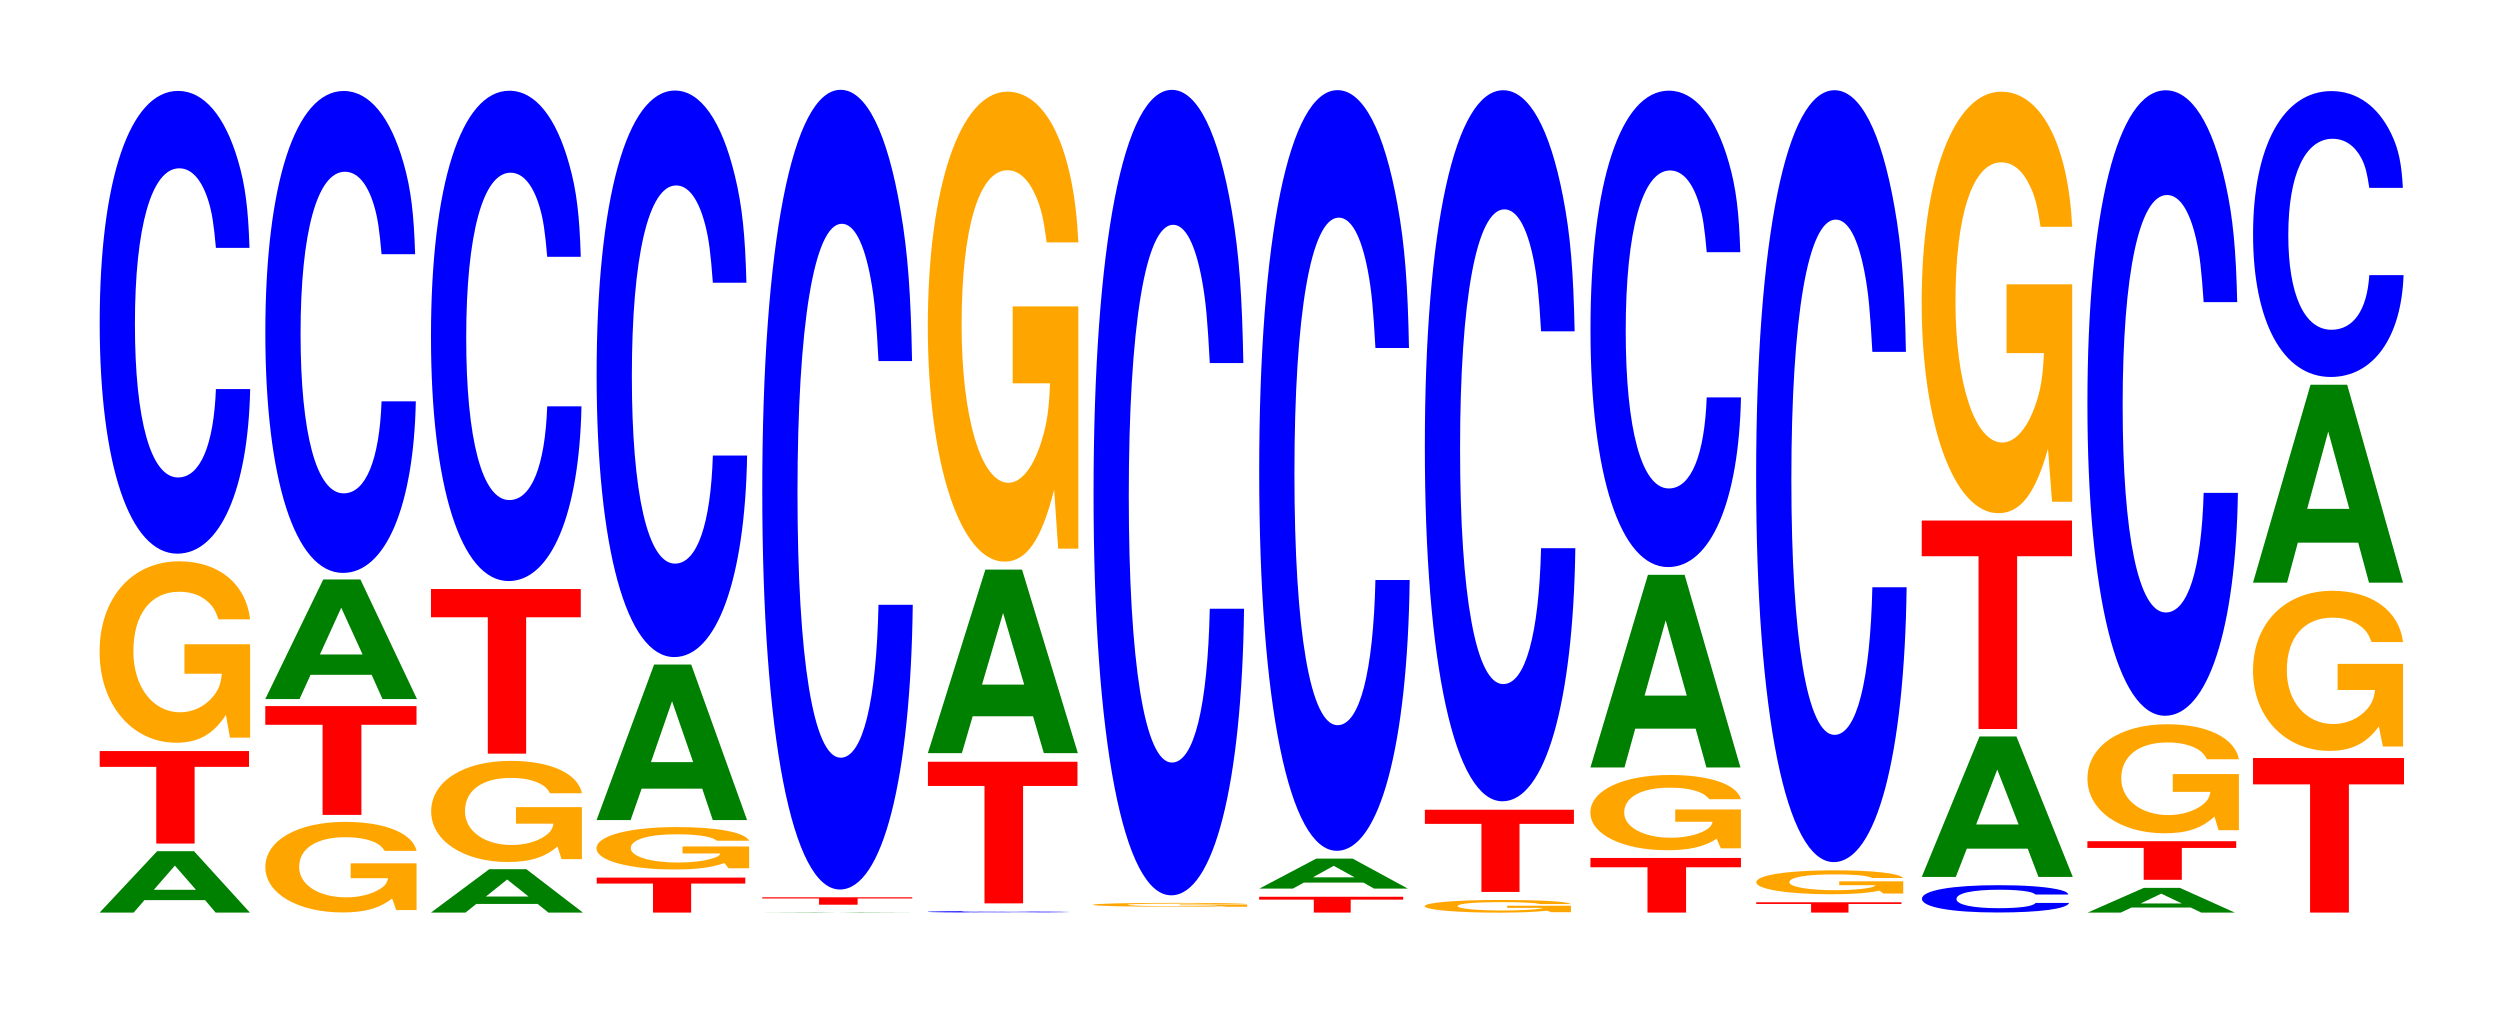 <?xml version="1.0" encoding="UTF-8"?>
<svg xmlns="http://www.w3.org/2000/svg" xmlns:xlink="http://www.w3.org/1999/xlink" width="163pt" height="66pt" viewBox="0 0 163 66" version="1.1">
<defs>
<g>
<symbol overflow="visible" id="glyph0-0">
<path style="stroke:none;" d="M 7.25 -0.812 L 7.938 0 L 10.172 0 L 6.531 -4 L 4.125 -4 L 0.375 0 L 2.594 0 L 3.297 -0.812 Z M 6.656 -1.484 L 3.906 -1.484 L 5.281 -3.062 Z M 6.656 -1.484 "/>
</symbol>
<symbol overflow="visible" id="glyph1-0">
<path style="stroke:none;" d="M 6.422 -5 L 9.969 -5 L 9.969 -6.031 L 0.234 -6.031 L 0.234 -5 L 3.922 -5 L 3.922 0 L 6.422 0 Z M 6.422 -5 "/>
</symbol>
<symbol overflow="visible" id="glyph2-0">
<path style="stroke:none;" d="M 10.422 -6.062 L 6.141 -6.062 L 6.141 -4.141 L 8.578 -4.141 C 8.516 -3.5 8.375 -3.109 8.047 -2.703 C 7.516 -2.031 6.719 -1.625 5.859 -1.625 C 4.094 -1.625 2.812 -3.266 2.812 -5.594 C 2.812 -8.016 3.938 -9.484 5.797 -9.484 C 6.562 -9.484 7.203 -9.266 7.688 -8.812 C 8 -8.531 8.156 -8.266 8.359 -7.688 L 10.422 -7.688 C 10.156 -10 8.375 -11.469 5.797 -11.469 C 2.719 -11.469 0.609 -9.078 0.609 -5.562 C 0.609 -2.141 2.719 0.359 5.609 0.359 C 7.047 0.359 8.016 -0.188 8.844 -1.453 L 9.109 0.031 L 10.422 0.031 Z M 10.422 -6.062 "/>
</symbol>
<symbol overflow="visible" id="glyph3-0">
<path style="stroke:none;" d="M 10.438 -19.031 C 10.359 -21.531 10.172 -23.109 9.688 -24.734 C 8.828 -27.656 7.453 -29.266 5.781 -29.266 C 2.641 -29.266 0.672 -23.469 0.672 -14.141 C 0.672 -4.891 2.625 0.906 5.734 0.906 C 8.5 0.906 10.344 -3.234 10.484 -9.828 L 8.25 -9.828 C 8.109 -6.156 7.219 -4.062 5.781 -4.062 C 4.016 -4.062 2.969 -7.781 2.969 -14.062 C 2.969 -20.422 4.062 -24.219 5.859 -24.219 C 6.656 -24.219 7.312 -23.5 7.75 -22.125 C 8 -21.328 8.109 -20.578 8.25 -19.031 Z M 10.438 -19.031 "/>
</symbol>
<symbol overflow="visible" id="glyph4-0">
<path style="stroke:none;" d="M 10.484 -3.031 L 6.188 -3.031 L 6.188 -2.062 L 8.625 -2.062 C 8.562 -1.75 8.422 -1.547 8.094 -1.359 C 7.562 -1.016 6.75 -0.812 5.906 -0.812 C 4.109 -0.812 2.828 -1.625 2.828 -2.797 C 2.828 -4 3.969 -4.734 5.844 -4.734 C 6.609 -4.734 7.25 -4.625 7.75 -4.406 C 8.047 -4.266 8.219 -4.125 8.406 -3.844 L 10.484 -3.844 C 10.219 -5 8.422 -5.734 5.828 -5.734 C 2.734 -5.734 0.625 -4.531 0.625 -2.781 C 0.625 -1.062 2.75 0.172 5.656 0.172 C 7.094 0.172 8.062 -0.094 8.891 -0.734 L 9.156 0.016 L 10.484 0.016 Z M 10.484 -3.031 "/>
</symbol>
<symbol overflow="visible" id="glyph5-0">
<path style="stroke:none;" d="M 6.5 -5.875 L 10.094 -5.875 L 10.094 -7.094 L 0.234 -7.094 L 0.234 -5.875 L 3.969 -5.875 L 3.969 0 L 6.5 0 Z M 6.5 -5.875 "/>
</symbol>
<symbol overflow="visible" id="glyph6-0">
<path style="stroke:none;" d="M 7.312 -1.578 L 8.016 0 L 10.266 0 L 6.578 -7.797 L 4.156 -7.797 L 0.375 0 L 2.609 0 L 3.328 -1.578 Z M 6.719 -2.906 L 3.938 -2.906 L 5.328 -5.953 Z M 6.719 -2.906 "/>
</symbol>
<symbol overflow="visible" id="glyph7-0">
<path style="stroke:none;" d="M 10.438 -19.828 C 10.359 -22.406 10.172 -24.062 9.688 -25.75 C 8.828 -28.781 7.453 -30.469 5.781 -30.469 C 2.641 -30.469 0.672 -24.422 0.672 -14.719 C 0.672 -5.094 2.625 0.953 5.734 0.953 C 8.5 0.953 10.344 -3.375 10.484 -10.234 L 8.25 -10.234 C 8.109 -6.422 7.219 -4.234 5.781 -4.234 C 4.016 -4.234 2.969 -8.109 2.969 -14.641 C 2.969 -21.266 4.062 -25.203 5.859 -25.203 C 6.656 -25.203 7.312 -24.469 7.75 -23.031 C 8 -22.203 8.109 -21.422 8.25 -19.828 Z M 10.438 -19.828 "/>
</symbol>
<symbol overflow="visible" id="glyph8-0">
<path style="stroke:none;" d="M 7.328 -0.562 L 8.031 0 L 10.281 0 L 6.594 -2.828 L 4.172 -2.828 L 0.375 0 L 2.625 0 L 3.328 -0.562 Z M 6.734 -1.047 L 3.953 -1.047 L 5.344 -2.156 Z M 6.734 -1.047 "/>
</symbol>
<symbol overflow="visible" id="glyph9-0">
<path style="stroke:none;" d="M 10.453 -3.375 L 6.156 -3.375 L 6.156 -2.297 L 8.594 -2.297 C 8.547 -1.953 8.391 -1.734 8.078 -1.516 C 7.547 -1.125 6.734 -0.906 5.875 -0.906 C 4.109 -0.906 2.828 -1.812 2.828 -3.109 C 2.828 -4.469 3.953 -5.281 5.828 -5.281 C 6.594 -5.281 7.234 -5.156 7.719 -4.906 C 8.031 -4.75 8.188 -4.609 8.375 -4.281 L 10.453 -4.281 C 10.188 -5.578 8.391 -6.391 5.812 -6.391 C 2.719 -6.391 0.625 -5.047 0.625 -3.094 C 0.625 -1.188 2.734 0.203 5.625 0.203 C 7.078 0.203 8.047 -0.109 8.859 -0.812 L 9.125 0.016 L 10.453 0.016 Z M 10.453 -3.375 "/>
</symbol>
<symbol overflow="visible" id="glyph10-0">
<path style="stroke:none;" d="M 6.438 -8.891 L 10 -8.891 L 10 -10.734 L 0.234 -10.734 L 0.234 -8.891 L 3.938 -8.891 L 3.938 0 L 6.438 0 Z M 6.438 -8.891 "/>
</symbol>
<symbol overflow="visible" id="glyph11-0">
<path style="stroke:none;" d="M 10.438 -20.172 C 10.359 -22.812 10.172 -24.484 9.688 -26.188 C 8.828 -29.297 7.453 -31 5.781 -31 C 2.641 -31 0.672 -24.859 0.672 -14.984 C 0.672 -5.188 2.625 0.969 5.734 0.969 C 8.5 0.969 10.344 -3.438 10.484 -10.422 L 8.25 -10.422 C 8.109 -6.531 7.219 -4.312 5.781 -4.312 C 4.016 -4.312 2.969 -8.25 2.969 -14.891 C 2.969 -21.641 4.062 -25.656 5.859 -25.656 C 6.656 -25.656 7.312 -24.891 7.75 -23.438 C 8 -22.594 8.109 -21.797 8.25 -20.172 Z M 10.438 -20.172 "/>
</symbol>
<symbol overflow="visible" id="glyph12-0">
<path style="stroke:none;" d="M 6.391 -1.891 L 9.922 -1.891 L 9.922 -2.281 L 0.234 -2.281 L 0.234 -1.891 L 3.906 -1.891 L 3.906 0 L 6.391 0 Z M 6.391 -1.891 "/>
</symbol>
<symbol overflow="visible" id="glyph13-0">
<path style="stroke:none;" d="M 10.578 -1.422 L 6.234 -1.422 L 6.234 -0.969 L 8.703 -0.969 C 8.641 -0.812 8.5 -0.734 8.172 -0.641 C 7.625 -0.469 6.812 -0.375 5.953 -0.375 C 4.156 -0.375 2.859 -0.766 2.859 -1.312 C 2.859 -1.875 4 -2.219 5.891 -2.219 C 6.656 -2.219 7.312 -2.172 7.812 -2.062 C 8.125 -2 8.281 -1.938 8.484 -1.797 L 10.578 -1.797 C 10.312 -2.344 8.5 -2.688 5.875 -2.688 C 2.75 -2.688 0.625 -2.125 0.625 -1.297 C 0.625 -0.5 2.766 0.078 5.703 0.078 C 7.156 0.078 8.141 -0.047 8.969 -0.344 L 9.234 0 L 10.578 0 Z M 10.578 -1.422 "/>
</symbol>
<symbol overflow="visible" id="glyph14-0">
<path style="stroke:none;" d="M 7.266 -2.047 L 7.953 0 L 10.188 0 L 6.547 -10.141 L 4.125 -10.141 L 0.375 0 L 2.594 0 L 3.312 -2.047 Z M 6.672 -3.781 L 3.922 -3.781 L 5.297 -7.75 Z M 6.672 -3.781 "/>
</symbol>
<symbol overflow="visible" id="glyph15-0">
<path style="stroke:none;" d="M 10.438 -23.297 C 10.359 -26.344 10.172 -28.281 9.688 -30.266 C 8.828 -33.844 7.453 -35.828 5.781 -35.828 C 2.641 -35.828 0.672 -28.719 0.672 -17.312 C 0.672 -6 2.625 1.109 5.734 1.109 C 8.5 1.109 10.344 -3.969 10.484 -12.031 L 8.25 -12.031 C 8.109 -7.547 7.219 -4.984 5.781 -4.984 C 4.016 -4.984 2.969 -9.531 2.969 -17.203 C 2.969 -25 4.062 -29.641 5.859 -29.641 C 6.656 -29.641 7.312 -28.766 7.75 -27.078 C 8 -26.109 8.109 -25.188 8.25 -23.297 Z M 10.438 -23.297 "/>
</symbol>
<symbol overflow="visible" id="glyph16-0">
<path style="stroke:none;" d="M 7.234 0 L 10.156 0 L 6.516 -0.016 L 4.125 -0.016 L 0.375 0 Z M 6.656 0 L 3.906 0 L 5.281 -0.016 Z M 6.656 0 "/>
</symbol>
<symbol overflow="visible" id="glyph17-0">
<path style="stroke:none;" d="M 6.453 -0.406 L 10.016 -0.406 L 10.016 -0.484 L 0.234 -0.484 L 0.234 -0.406 L 3.938 -0.406 L 3.938 0 L 6.453 0 Z M 6.453 -0.406 "/>
</symbol>
<symbol overflow="visible" id="glyph18-0">
<path style="stroke:none;" d="M 10.438 -32.891 C 10.359 -37.203 10.172 -39.922 9.688 -42.719 C 8.828 -47.781 7.453 -50.578 5.781 -50.578 C 2.641 -50.578 0.672 -40.547 0.672 -24.438 C 0.672 -8.469 2.625 1.562 5.734 1.562 C 8.5 1.562 10.344 -5.594 10.484 -17 L 8.25 -17 C 8.109 -10.641 7.219 -7.031 5.781 -7.031 C 4.016 -7.031 2.969 -13.438 2.969 -24.297 C 2.969 -35.281 4.062 -41.844 5.859 -41.844 C 6.656 -41.844 7.312 -40.609 7.75 -38.219 C 8 -36.859 8.109 -35.562 8.25 -32.891 Z M 10.438 -32.891 "/>
</symbol>
<symbol overflow="visible" id="glyph19-0">
<path style="stroke:none;" d="M 9.938 -0.062 C 9.859 -0.062 9.672 -0.062 9.219 -0.078 C 8.406 -0.078 7.094 -0.094 5.5 -0.094 C 2.5 -0.094 0.641 -0.078 0.641 -0.047 C 0.641 -0.016 2.484 0 5.453 0 C 8.078 0 9.844 -0.016 9.969 -0.031 L 7.844 -0.031 C 7.719 -0.016 6.859 -0.016 5.5 -0.016 C 3.812 -0.016 2.828 -0.031 2.828 -0.047 C 2.828 -0.062 3.859 -0.078 5.578 -0.078 C 6.328 -0.078 6.953 -0.078 7.375 -0.062 C 7.609 -0.062 7.719 -0.062 7.844 -0.062 Z M 9.938 -0.062 "/>
</symbol>
<symbol overflow="visible" id="glyph20-0">
<path style="stroke:none;" d="M 6.438 -7.656 L 9.984 -7.656 L 9.984 -9.234 L 0.234 -9.234 L 0.234 -7.656 L 3.922 -7.656 L 3.922 0 L 6.438 0 Z M 6.438 -7.656 "/>
</symbol>
<symbol overflow="visible" id="glyph21-0">
<path style="stroke:none;" d="M 7.234 -2.406 L 7.938 0 L 10.156 0 L 6.516 -11.969 L 4.125 -11.969 L 0.375 0 L 2.594 0 L 3.297 -2.406 Z M 6.656 -4.469 L 3.906 -4.469 L 5.281 -9.141 Z M 6.656 -4.469 "/>
</symbol>
<symbol overflow="visible" id="glyph22-0">
<path style="stroke:none;" d="M 10.422 -15.719 L 6.141 -15.719 L 6.141 -10.703 L 8.578 -10.703 C 8.516 -9.062 8.375 -8.062 8.047 -7.016 C 7.516 -5.25 6.719 -4.219 5.859 -4.219 C 4.094 -4.219 2.812 -8.469 2.812 -14.484 C 2.812 -20.781 3.938 -24.594 5.797 -24.594 C 6.562 -24.594 7.203 -23.984 7.688 -22.828 C 8 -22.094 8.156 -21.422 8.359 -19.891 L 10.422 -19.891 C 10.156 -25.906 8.375 -29.719 5.797 -29.719 C 2.719 -29.719 0.609 -23.5 0.609 -14.406 C 0.609 -5.531 2.719 0.922 5.609 0.922 C 7.047 0.922 8.016 -0.484 8.844 -3.766 L 9.109 0.078 L 10.422 0.078 Z M 10.422 -15.719 "/>
</symbol>
<symbol overflow="visible" id="glyph23-0">
<path style="stroke:none;" d="M 10.672 -0.141 L 6.281 -0.141 L 6.281 -0.094 L 8.781 -0.094 C 8.719 -0.078 8.562 -0.062 8.234 -0.062 C 7.688 -0.047 6.875 -0.031 6 -0.031 C 4.188 -0.031 2.875 -0.078 2.875 -0.125 C 2.875 -0.172 4.031 -0.203 5.938 -0.203 C 6.719 -0.203 7.375 -0.203 7.875 -0.188 C 8.188 -0.188 8.359 -0.188 8.547 -0.172 L 10.672 -0.172 C 10.391 -0.219 8.562 -0.25 5.922 -0.25 C 2.781 -0.25 0.625 -0.203 0.625 -0.125 C 0.625 -0.047 2.797 0 5.75 0 C 7.219 0 8.203 0 9.047 -0.031 L 9.312 0 L 10.672 0 Z M 10.672 -0.141 "/>
</symbol>
<symbol overflow="visible" id="glyph24-0">
<path style="stroke:none;" d="M 10.438 -33.125 C 10.359 -37.453 10.172 -40.203 9.688 -43.031 C 8.828 -48.109 7.453 -50.938 5.781 -50.938 C 2.641 -50.938 0.672 -40.828 0.672 -24.609 C 0.672 -8.516 2.625 1.578 5.734 1.578 C 8.5 1.578 10.344 -5.641 10.484 -17.109 L 8.25 -17.109 C 8.109 -10.719 7.219 -7.078 5.781 -7.078 C 4.016 -7.078 2.969 -13.547 2.969 -24.469 C 2.969 -35.531 4.062 -42.141 5.859 -42.141 C 6.656 -42.141 7.312 -40.891 7.75 -38.484 C 8 -37.109 8.109 -35.812 8.25 -33.125 Z M 10.438 -33.125 "/>
</symbol>
<symbol overflow="visible" id="glyph25-0">
<path style="stroke:none;" d="M 6.188 -0.844 L 9.609 -0.844 L 9.609 -1.031 L 0.219 -1.031 L 0.219 -0.844 L 3.781 -0.844 L 3.781 0 L 6.188 0 Z M 6.188 -0.844 "/>
</symbol>
<symbol overflow="visible" id="glyph26-0">
<path style="stroke:none;" d="M 7.156 -0.391 L 7.844 0 L 10.047 0 L 6.453 -1.953 L 4.078 -1.953 L 0.375 0 L 2.562 0 L 3.266 -0.391 Z M 6.578 -0.734 L 3.859 -0.734 L 5.219 -1.484 Z M 6.578 -0.734 "/>
</symbol>
<symbol overflow="visible" id="glyph27-0">
<path style="stroke:none;" d="M 10.438 -31.281 C 10.359 -35.375 10.172 -37.969 9.688 -40.625 C 8.828 -45.438 7.453 -48.094 5.781 -48.094 C 2.641 -48.094 0.672 -38.547 0.672 -23.234 C 0.672 -8.047 2.625 1.5 5.734 1.5 C 8.5 1.5 10.344 -5.328 10.484 -16.156 L 8.25 -16.156 C 8.109 -10.125 7.219 -6.688 5.781 -6.688 C 4.016 -6.688 2.969 -12.781 2.969 -23.109 C 2.969 -33.562 4.062 -39.781 5.859 -39.781 C 6.656 -39.781 7.312 -38.625 7.75 -36.344 C 8 -35.047 8.109 -33.812 8.25 -31.281 Z M 10.438 -31.281 "/>
</symbol>
<symbol overflow="visible" id="glyph28-0">
<path style="stroke:none;" d="M 10.125 -0.422 L 5.969 -0.422 L 5.969 -0.281 L 8.328 -0.281 C 8.266 -0.25 8.125 -0.219 7.812 -0.188 C 7.297 -0.141 6.516 -0.109 5.688 -0.109 C 3.969 -0.109 2.734 -0.234 2.734 -0.391 C 2.734 -0.562 3.828 -0.656 5.641 -0.656 C 6.375 -0.656 7 -0.641 7.469 -0.609 C 7.766 -0.594 7.922 -0.578 8.109 -0.531 L 10.125 -0.531 C 9.859 -0.703 8.125 -0.797 5.625 -0.797 C 2.641 -0.797 0.594 -0.625 0.594 -0.391 C 0.594 -0.156 2.641 0.031 5.453 0.031 C 6.844 0.031 7.781 -0.016 8.578 -0.094 L 8.844 0 L 10.125 0 Z M 10.125 -0.422 "/>
</symbol>
<symbol overflow="visible" id="glyph29-0">
<path style="stroke:none;" d="M 6.406 -4.438 L 9.953 -4.438 L 9.953 -5.359 L 0.234 -5.359 L 0.234 -4.438 L 3.922 -4.438 L 3.922 0 L 6.406 0 Z M 6.406 -4.438 "/>
</symbol>
<symbol overflow="visible" id="glyph30-0">
<path style="stroke:none;" d="M 10.438 -29.25 C 10.359 -33.078 10.172 -35.5 9.688 -37.984 C 8.828 -42.484 7.453 -44.969 5.781 -44.969 C 2.641 -44.969 0.672 -36.047 0.672 -21.719 C 0.672 -7.531 2.625 1.391 5.734 1.391 C 8.5 1.391 10.344 -4.969 10.484 -15.109 L 8.25 -15.109 C 8.109 -9.469 7.219 -6.25 5.781 -6.25 C 4.016 -6.25 2.969 -11.953 2.969 -21.609 C 2.969 -31.375 4.062 -37.203 5.859 -37.203 C 6.656 -37.203 7.312 -36.109 7.75 -33.984 C 8 -32.766 8.109 -31.625 8.25 -29.25 Z M 10.438 -29.25 "/>
</symbol>
<symbol overflow="visible" id="glyph31-0">
<path style="stroke:none;" d="M 6.469 -2.953 L 10.047 -2.953 L 10.047 -3.562 L 0.234 -3.562 L 0.234 -2.953 L 3.953 -2.953 L 3.953 0 L 6.469 0 Z M 6.469 -2.953 "/>
</symbol>
<symbol overflow="visible" id="glyph32-0">
<path style="stroke:none;" d="M 10.422 -2.516 L 6.141 -2.516 L 6.141 -1.719 L 8.578 -1.719 C 8.516 -1.453 8.375 -1.297 8.047 -1.125 C 7.516 -0.844 6.719 -0.672 5.859 -0.672 C 4.094 -0.672 2.812 -1.359 2.812 -2.312 C 2.812 -3.328 3.938 -3.938 5.797 -3.938 C 6.562 -3.938 7.203 -3.844 7.688 -3.656 C 8 -3.531 8.156 -3.422 8.359 -3.188 L 10.422 -3.188 C 10.156 -4.156 8.375 -4.766 5.797 -4.766 C 2.719 -4.766 0.609 -3.766 0.609 -2.312 C 0.609 -0.891 2.719 0.141 5.609 0.141 C 7.047 0.141 8.016 -0.078 8.844 -0.609 L 9.109 0.016 L 10.422 0.016 Z M 10.422 -2.516 "/>
</symbol>
<symbol overflow="visible" id="glyph33-0">
<path style="stroke:none;" d="M 7.234 -2.531 L 7.938 0 L 10.156 0 L 6.516 -12.562 L 4.125 -12.562 L 0.375 0 L 2.594 0 L 3.297 -2.531 Z M 6.656 -4.688 L 3.906 -4.688 L 5.281 -9.594 Z M 6.656 -4.688 "/>
</symbol>
<symbol overflow="visible" id="glyph34-0">
<path style="stroke:none;" d="M 10.438 -19.594 C 10.359 -22.156 10.172 -23.781 9.688 -25.453 C 8.828 -28.453 7.453 -30.125 5.781 -30.125 C 2.641 -30.125 0.672 -24.156 0.672 -14.562 C 0.672 -5.047 2.625 0.938 5.734 0.938 C 8.5 0.938 10.344 -3.328 10.484 -10.125 L 8.25 -10.125 C 8.109 -6.344 7.219 -4.188 5.781 -4.188 C 4.016 -4.188 2.969 -8.016 2.969 -14.469 C 2.969 -21.016 4.062 -24.922 5.859 -24.922 C 6.656 -24.922 7.312 -24.188 7.75 -22.766 C 8 -21.953 8.109 -21.188 8.25 -19.594 Z M 10.438 -19.594 "/>
</symbol>
<symbol overflow="visible" id="glyph35-0">
<path style="stroke:none;" d="M 6.25 -0.562 L 9.703 -0.562 L 9.703 -0.672 L 0.234 -0.672 L 0.234 -0.562 L 3.812 -0.562 L 3.812 0 L 6.25 0 Z M 6.25 -0.562 "/>
</symbol>
<symbol overflow="visible" id="glyph36-0">
<path style="stroke:none;" d="M 10.172 -0.797 L 6 -0.797 L 6 -0.547 L 8.375 -0.547 C 8.312 -0.469 8.172 -0.406 7.859 -0.359 C 7.344 -0.266 6.562 -0.219 5.719 -0.219 C 4 -0.219 2.75 -0.438 2.75 -0.734 C 2.75 -1.062 3.844 -1.25 5.672 -1.25 C 6.406 -1.25 7.047 -1.219 7.516 -1.172 C 7.812 -1.125 7.969 -1.094 8.156 -1.016 L 10.172 -1.016 C 9.922 -1.328 8.172 -1.516 5.656 -1.516 C 2.641 -1.516 0.594 -1.203 0.594 -0.734 C 0.594 -0.281 2.656 0.047 5.484 0.047 C 6.891 0.047 7.828 -0.031 8.625 -0.188 L 8.891 0 L 10.172 0 Z M 10.172 -0.797 "/>
</symbol>
<symbol overflow="visible" id="glyph37-0">
<path style="stroke:none;" d="M 10.438 -31.75 C 10.359 -35.906 10.172 -38.531 9.688 -41.234 C 8.828 -46.109 7.453 -48.812 5.781 -48.812 C 2.641 -48.812 0.672 -39.125 0.672 -23.578 C 0.672 -8.172 2.625 1.516 5.734 1.516 C 8.5 1.516 10.344 -5.406 10.484 -16.406 L 8.25 -16.406 C 8.109 -10.281 7.219 -6.781 5.781 -6.781 C 4.016 -6.781 2.969 -12.984 2.969 -23.453 C 2.969 -34.062 4.062 -40.375 5.859 -40.375 C 6.656 -40.375 7.312 -39.203 7.75 -36.891 C 8 -35.578 8.109 -34.328 8.25 -31.75 Z M 10.438 -31.75 "/>
</symbol>
<symbol overflow="visible" id="glyph38-0">
<path style="stroke:none;" d="M 10.203 -1.125 C 10.141 -1.281 9.938 -1.375 9.469 -1.469 C 8.641 -1.641 7.297 -1.734 5.656 -1.734 C 2.578 -1.734 0.656 -1.391 0.656 -0.844 C 0.656 -0.297 2.562 0.047 5.594 0.047 C 8.312 0.047 10.125 -0.188 10.25 -0.578 L 8.062 -0.578 C 7.938 -0.359 7.047 -0.234 5.656 -0.234 C 3.922 -0.234 2.906 -0.469 2.906 -0.828 C 2.906 -1.219 3.969 -1.438 5.734 -1.438 C 6.516 -1.438 7.156 -1.391 7.578 -1.312 C 7.812 -1.266 7.938 -1.219 8.062 -1.125 Z M 10.203 -1.125 "/>
</symbol>
<symbol overflow="visible" id="glyph39-0">
<path style="stroke:none;" d="M 7.281 -1.844 L 7.984 0 L 10.219 0 L 6.547 -9.156 L 4.141 -9.156 L 0.375 0 L 2.594 0 L 3.312 -1.844 Z M 6.688 -3.422 L 3.922 -3.422 L 5.297 -7 Z M 6.688 -3.422 "/>
</symbol>
<symbol overflow="visible" id="glyph40-0">
<path style="stroke:none;" d="M 6.453 -11.266 L 10.031 -11.266 L 10.031 -13.594 L 0.234 -13.594 L 0.234 -11.266 L 3.938 -11.266 L 3.938 0 L 6.453 0 Z M 6.453 -11.266 "/>
</symbol>
<symbol overflow="visible" id="glyph41-0">
<path style="stroke:none;" d="M 10.422 -14.094 L 6.141 -14.094 L 6.141 -9.609 L 8.578 -9.609 C 8.516 -8.125 8.375 -7.234 8.047 -6.297 C 7.516 -4.719 6.719 -3.781 5.859 -3.781 C 4.094 -3.781 2.812 -7.594 2.812 -12.984 C 2.812 -18.625 3.938 -22.047 5.797 -22.047 C 6.562 -22.047 7.203 -21.516 7.688 -20.469 C 8 -19.812 8.156 -19.203 8.359 -17.844 L 10.422 -17.844 C 10.156 -23.234 8.375 -26.656 5.797 -26.656 C 2.719 -26.656 0.609 -21.078 0.609 -12.906 C 0.609 -4.969 2.719 0.828 5.609 0.828 C 7.047 0.828 8.016 -0.438 8.844 -3.375 L 9.109 0.078 L 10.422 0.078 Z M 10.422 -14.094 "/>
</symbol>
<symbol overflow="visible" id="glyph42-0">
<path style="stroke:none;" d="M 7.094 -0.328 L 7.781 0 L 9.969 0 L 6.391 -1.609 L 4.031 -1.609 L 0.375 0 L 2.531 0 L 3.234 -0.328 Z M 6.516 -0.594 L 3.828 -0.594 L 5.172 -1.234 Z M 6.516 -0.594 "/>
</symbol>
<symbol overflow="visible" id="glyph43-0">
<path style="stroke:none;" d="M 6.391 -2.078 L 9.938 -2.078 L 9.938 -2.516 L 0.234 -2.516 L 0.234 -2.078 L 3.906 -2.078 L 3.906 0 L 6.391 0 Z M 6.391 -2.078 "/>
</symbol>
<symbol overflow="visible" id="glyph44-0">
<path style="stroke:none;" d="M 10.5 -3.641 L 6.188 -3.641 L 6.188 -2.484 L 8.641 -2.484 C 8.578 -2.094 8.438 -1.875 8.109 -1.625 C 7.578 -1.219 6.766 -0.969 5.906 -0.969 C 4.125 -0.969 2.828 -1.969 2.828 -3.359 C 2.828 -4.812 3.969 -5.703 5.844 -5.703 C 6.609 -5.703 7.266 -5.562 7.75 -5.297 C 8.062 -5.125 8.219 -4.969 8.422 -4.609 L 10.5 -4.609 C 10.234 -6 8.438 -6.891 5.828 -6.891 C 2.734 -6.891 0.625 -5.453 0.625 -3.344 C 0.625 -1.281 2.75 0.219 5.656 0.219 C 7.109 0.219 8.078 -0.109 8.906 -0.875 L 9.172 0.016 L 10.5 0.016 Z M 10.5 -3.641 "/>
</symbol>
<symbol overflow="visible" id="glyph45-0">
<path style="stroke:none;" d="M 10.438 -25.734 C 10.359 -29.094 10.172 -31.219 9.688 -33.406 C 8.828 -37.359 7.453 -39.547 5.781 -39.547 C 2.641 -39.547 0.672 -31.703 0.672 -19.109 C 0.672 -6.625 2.625 1.234 5.734 1.234 C 8.5 1.234 10.344 -4.375 10.484 -13.297 L 8.25 -13.297 C 8.109 -8.328 7.219 -5.5 5.781 -5.5 C 4.016 -5.5 2.969 -10.516 2.969 -19 C 2.969 -27.594 4.062 -32.719 5.859 -32.719 C 6.656 -32.719 7.312 -31.766 7.75 -29.891 C 8 -28.828 8.109 -27.812 8.25 -25.734 Z M 10.438 -25.734 "/>
</symbol>
<symbol overflow="visible" id="glyph46-0">
<path style="stroke:none;" d="M 6.484 -8.359 L 10.078 -8.359 L 10.078 -10.078 L 0.234 -10.078 L 0.234 -8.359 L 3.953 -8.359 L 3.953 0 L 6.484 0 Z M 6.484 -8.359 "/>
</symbol>
<symbol overflow="visible" id="glyph47-0">
<path style="stroke:none;" d="M 10.391 -5.359 L 6.125 -5.359 L 6.125 -3.656 L 8.562 -3.656 C 8.5 -3.094 8.344 -2.75 8.031 -2.391 C 7.5 -1.797 6.703 -1.438 5.844 -1.438 C 4.078 -1.438 2.812 -2.891 2.812 -4.938 C 2.812 -7.078 3.938 -8.375 5.797 -8.375 C 6.547 -8.375 7.203 -8.172 7.672 -7.781 C 7.984 -7.531 8.141 -7.297 8.344 -6.781 L 10.391 -6.781 C 10.141 -8.828 8.344 -10.125 5.781 -10.125 C 2.703 -10.125 0.609 -8.016 0.609 -4.906 C 0.609 -1.891 2.719 0.312 5.594 0.312 C 7.031 0.312 8 -0.172 8.812 -1.281 L 9.078 0.031 L 10.391 0.031 Z M 10.391 -5.359 "/>
</symbol>
<symbol overflow="visible" id="glyph48-0">
<path style="stroke:none;" d="M 7.234 -2.609 L 7.938 0 L 10.156 0 L 6.516 -12.906 L 4.125 -12.906 L 0.375 0 L 2.594 0 L 3.297 -2.609 Z M 6.656 -4.812 L 3.906 -4.812 L 5.281 -9.859 Z M 6.656 -4.812 "/>
</symbol>
<symbol overflow="visible" id="glyph49-0">
<path style="stroke:none;" d="M 10.438 -11.766 C 10.359 -13.297 10.172 -14.281 9.688 -15.281 C 8.828 -17.078 7.453 -18.078 5.781 -18.078 C 2.641 -18.078 0.672 -14.5 0.672 -8.734 C 0.672 -3.031 2.625 0.562 5.734 0.562 C 8.5 0.562 10.344 -2 10.484 -6.078 L 8.25 -6.078 C 8.109 -3.812 7.219 -2.516 5.781 -2.516 C 4.016 -2.516 2.969 -4.812 2.969 -8.688 C 2.969 -12.625 4.062 -14.969 5.859 -14.969 C 6.656 -14.969 7.312 -14.516 7.75 -13.672 C 8 -13.172 8.109 -12.719 8.25 -11.766 Z M 10.438 -11.766 "/>
</symbol>
</g>
</defs>
<g id="surface1">
<g style="fill:rgb(0%,50.194%,0%);fill-opacity:1;">
  <use xlink:href="#glyph0-0" x="6.121" y="59.5"/>
</g>
<g style="fill:rgb(100%,0%,0%);fill-opacity:1;">
  <use xlink:href="#glyph1-0" x="6.267" y="55"/>
</g>
<g style="fill:rgb(100%,64.647%,0%);fill-opacity:1;">
  <use xlink:href="#glyph2-0" x="5.885" y="48.067"/>
</g>
<g style="fill:rgb(0%,0%,100%);fill-opacity:1;">
  <use xlink:href="#glyph3-0" x="5.828" y="35.193"/>
</g>
<g style="fill:rgb(100%,64.647%,0%);fill-opacity:1;">
  <use xlink:href="#glyph4-0" x="16.677" y="59.32"/>
</g>
<g style="fill:rgb(100%,0%,0%);fill-opacity:1;">
  <use xlink:href="#glyph5-0" x="17.063" y="53.131"/>
</g>
<g style="fill:rgb(0%,50.194%,0%);fill-opacity:1;">
  <use xlink:href="#glyph6-0" x="16.921" y="45.577"/>
</g>
<g style="fill:rgb(0%,0%,100%);fill-opacity:1;">
  <use xlink:href="#glyph7-0" x="16.628" y="36.401"/>
</g>
<g style="fill:rgb(0%,50.194%,0%);fill-opacity:1;">
  <use xlink:href="#glyph8-0" x="27.725" y="59.5"/>
</g>
<g style="fill:rgb(100%,64.647%,0%);fill-opacity:1;">
  <use xlink:href="#glyph9-0" x="27.488" y="56"/>
</g>
<g style="fill:rgb(100%,0%,0%);fill-opacity:1;">
  <use xlink:href="#glyph10-0" x="27.867" y="49.138"/>
</g>
<g style="fill:rgb(0%,0%,100%);fill-opacity:1;">
  <use xlink:href="#glyph11-0" x="27.428" y="36.916"/>
</g>
<g style="fill:rgb(100%,0%,0%);fill-opacity:1;">
  <use xlink:href="#glyph12-0" x="38.671" y="59.5"/>
</g>
<g style="fill:rgb(100%,64.647%,0%);fill-opacity:1;">
  <use xlink:href="#glyph13-0" x="38.266" y="56.613"/>
</g>
<g style="fill:rgb(0%,50.194%,0%);fill-opacity:1;">
  <use xlink:href="#glyph14-0" x="38.521" y="53.47"/>
</g>
<g style="fill:rgb(0%,0%,100%);fill-opacity:1;">
  <use xlink:href="#glyph15-0" x="38.228" y="41.732"/>
</g>
<g style="fill:rgb(0%,50.194%,0%);fill-opacity:1;">
  <use xlink:href="#glyph16-0" x="49.321" y="59.5"/>
</g>
<g style="fill:rgb(100%,0%,0%);fill-opacity:1;">
  <use xlink:href="#glyph17-0" x="49.463" y="58.987"/>
</g>
<g style="fill:rgb(0%,0%,100%);fill-opacity:1;">
  <use xlink:href="#glyph18-0" x="49.028" y="56.434"/>
</g>
<g style="fill:rgb(0%,0%,100%);fill-opacity:1;">
  <use xlink:href="#glyph19-0" x="59.828" y="59.497"/>
</g>
<g style="fill:rgb(100%,0%,0%);fill-opacity:1;">
  <use xlink:href="#glyph20-0" x="60.267" y="58.9"/>
</g>
<g style="fill:rgb(0%,50.194%,0%);fill-opacity:1;">
  <use xlink:href="#glyph21-0" x="60.121" y="49.106"/>
</g>
<g style="fill:rgb(100%,64.647%,0%);fill-opacity:1;">
  <use xlink:href="#glyph22-0" x="59.885" y="35.696"/>
</g>
<g style="fill:rgb(100%,64.647%,0%);fill-opacity:1;">
  <use xlink:href="#glyph23-0" x="70.64" y="59.118"/>
</g>
<g style="fill:rgb(0%,0%,100%);fill-opacity:1;">
  <use xlink:href="#glyph24-0" x="70.628" y="56.797"/>
</g>
<g style="fill:rgb(100%,0%,0%);fill-opacity:1;">
  <use xlink:href="#glyph25-0" x="81.878" y="59.5"/>
</g>
<g style="fill:rgb(0%,50.194%,0%);fill-opacity:1;">
  <use xlink:href="#glyph26-0" x="81.74" y="57.935"/>
</g>
<g style="fill:rgb(0%,0%,100%);fill-opacity:1;">
  <use xlink:href="#glyph27-0" x="81.428" y="53.971"/>
</g>
<g style="fill:rgb(100%,64.647%,0%);fill-opacity:1;">
  <use xlink:href="#glyph28-0" x="92.3" y="59.474"/>
</g>
<g style="fill:rgb(100%,0%,0%);fill-opacity:1;">
  <use xlink:href="#glyph29-0" x="92.667" y="58.154"/>
</g>
<g style="fill:rgb(0%,0%,100%);fill-opacity:1;">
  <use xlink:href="#glyph30-0" x="92.228" y="50.853"/>
</g>
<g style="fill:rgb(100%,0%,0%);fill-opacity:1;">
  <use xlink:href="#glyph31-0" x="103.463" y="59.5"/>
</g>
<g style="fill:rgb(100%,64.647%,0%);fill-opacity:1;">
  <use xlink:href="#glyph32-0" x="103.085" y="55.294"/>
</g>
<g style="fill:rgb(0%,50.194%,0%);fill-opacity:1;">
  <use xlink:href="#glyph33-0" x="103.321" y="50.04"/>
</g>
<g style="fill:rgb(0%,0%,100%);fill-opacity:1;">
  <use xlink:href="#glyph34-0" x="103.028" y="36.036"/>
</g>
<g style="fill:rgb(100%,0%,0%);fill-opacity:1;">
  <use xlink:href="#glyph35-0" x="114.271" y="59.5"/>
</g>
<g style="fill:rgb(100%,64.647%,0%);fill-opacity:1;">
  <use xlink:href="#glyph36-0" x="113.918" y="58.26"/>
</g>
<g style="fill:rgb(0%,0%,100%);fill-opacity:1;">
  <use xlink:href="#glyph37-0" x="113.828" y="54.694"/>
</g>
<g style="fill:rgb(0%,0%,100%);fill-opacity:1;">
  <use xlink:href="#glyph38-0" x="124.655" y="59.448"/>
</g>
<g style="fill:rgb(0%,50.194%,0%);fill-opacity:1;">
  <use xlink:href="#glyph39-0" x="124.925" y="57.175"/>
</g>
<g style="fill:rgb(100%,0%,0%);fill-opacity:1;">
  <use xlink:href="#glyph40-0" x="125.063" y="47.533"/>
</g>
<g style="fill:rgb(100%,64.647%,0%);fill-opacity:1;">
  <use xlink:href="#glyph41-0" x="124.685" y="32.633"/>
</g>
<g style="fill:rgb(0%,50.194%,0%);fill-opacity:1;">
  <use xlink:href="#glyph42-0" x="135.74" y="59.5"/>
</g>
<g style="fill:rgb(100%,0%,0%);fill-opacity:1;">
  <use xlink:href="#glyph43-0" x="135.863" y="57.363"/>
</g>
<g style="fill:rgb(100%,64.647%,0%);fill-opacity:1;">
  <use xlink:href="#glyph44-0" x="135.477" y="54.112"/>
</g>
<g style="fill:rgb(0%,0%,100%);fill-opacity:1;">
  <use xlink:href="#glyph45-0" x="135.428" y="45.434"/>
</g>
<g style="fill:rgb(100%,0%,0%);fill-opacity:1;">
  <use xlink:href="#glyph46-0" x="146.663" y="59.5"/>
</g>
<g style="fill:rgb(100%,64.647%,0%);fill-opacity:1;">
  <use xlink:href="#glyph47-0" x="146.288" y="48.645"/>
</g>
<g style="fill:rgb(0%,50.194%,0%);fill-opacity:1;">
  <use xlink:href="#glyph48-0" x="146.521" y="37.992"/>
</g>
<g style="fill:rgb(0%,0%,100%);fill-opacity:1;">
  <use xlink:href="#glyph49-0" x="146.228" y="24.017"/>
</g>
</g>
</svg>
